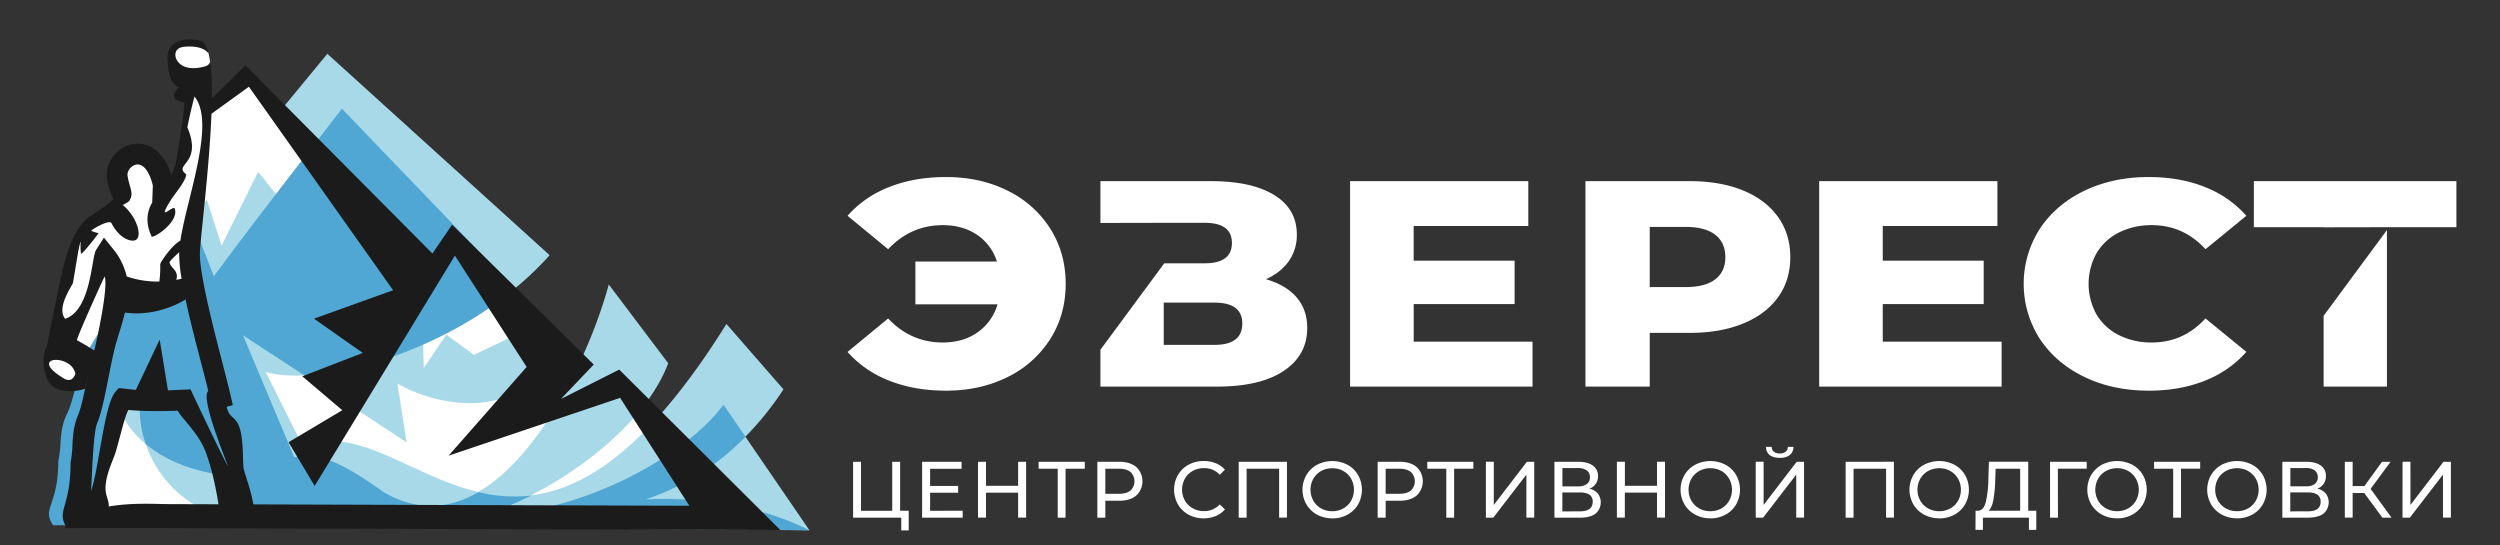 <?xml version="1.0" encoding="UTF-8"?> <svg xmlns="http://www.w3.org/2000/svg" id="ad831ecb-c2cf-4d09-a041-e5d805847625" data-name="1" viewBox="0 0 1700.79 370.92"><rect x="0" y="0" width="1700.79" height="370.92" fill="#333333" stroke="none"/> <title>1Artboard 1104</title> <path d="M618.2,347.46v13.37h-5.06v-8.64H580.37v-38h5.38v33.31H607V314.15h5.37v33.31Zm36.73,0v4.73H627.32v-38h26.85v4.73H632.76v11.68h19.07v4.62H632.76v12.28Zm43.15-33.31v38h-5.44v-17H670.8v17h-5.44v-38h5.44v16.36h21.84V314.15ZM738,318.88H724.91v33.31h-5.32V318.88h-13v-4.73H738v4.73Zm23.36-4.73q7.39,0,11.63,3.53a13.28,13.28,0,0,1,0,19.46q-4.23,3.53-11.63,3.53h-9.4v11.52h-5.43v-38Zm-.16,21.79q5.16,0,7.88-2.2a8.73,8.73,0,0,0,0-12.66q-2.71-2.2-7.88-2.2h-9.24v17.06Zm57.65,16.69a21.07,21.07,0,0,1-10.3-2.53,18.6,18.6,0,0,1-7.2-7,20.35,20.35,0,0,1,0-19.94,18.55,18.55,0,0,1,7.23-7,21.21,21.21,0,0,1,10.33-2.53,21.5,21.5,0,0,1,8.15,1.5,16.71,16.71,0,0,1,6.3,4.43l-3.53,3.42a14.18,14.18,0,0,0-10.71-4.51,15.59,15.59,0,0,0-7.66,1.9,13.78,13.78,0,0,0-5.35,5.25,15.42,15.42,0,0,0,0,14.94,13.78,13.78,0,0,0,5.35,5.25,15.59,15.59,0,0,0,7.66,1.9,14.22,14.22,0,0,0,10.71-4.56l3.53,3.42A16.93,16.93,0,0,1,827,351.1a21.32,21.32,0,0,1-8.18,1.53Zm56.68-38.48v38h-5.32V318.88H848.1v33.31h-5.38v-38Zm30.86,38.48A21.35,21.35,0,0,1,896,350.1a18.72,18.72,0,0,1-7.25-7,20.07,20.07,0,0,1,0-19.9,18.72,18.72,0,0,1,7.25-7,22.46,22.46,0,0,1,20.71,0,18.55,18.55,0,0,1,7.23,7,20.42,20.42,0,0,1,0,19.94,18.55,18.55,0,0,1-7.23,7,21.21,21.21,0,0,1-10.33,2.53Zm0-4.84a15,15,0,0,0,7.53-1.9,14,14,0,0,0,5.27-5.25,15.42,15.42,0,0,0,0-14.94,14,14,0,0,0-5.27-5.25,15,15,0,0,0-7.53-1.9,15.31,15.31,0,0,0-7.58,1.9,13.83,13.83,0,0,0-5.32,5.25,15.42,15.42,0,0,0,0,14.94,13.83,13.83,0,0,0,5.32,5.25,15.31,15.31,0,0,0,7.58,1.9Zm45.7-33.64q7.4,0,11.63,3.53a13.28,13.28,0,0,1,0,19.46q-4.23,3.53-11.63,3.53h-9.4v11.52h-5.44v-38Zm-.16,21.79q5.16,0,7.88-2.2a8.73,8.73,0,0,0,0-12.66q-2.71-2.2-7.88-2.2h-9.24v17.06Zm50.43-17.06H989.27v33.31h-5.33V318.88H971v-4.73h31.36v4.73Zm8.52-4.73h5.38V343.5l22.5-29.35h5v38h-5.33V322.9l-22.55,29.29h-5v-38Zm70.32,18.31a10.52,10.52,0,0,1,5.84,3.29,10.05,10.05,0,0,1-1.63,13.73q-3.6,2.7-10.51,2.71h-17.39v-38h16.36q6.24,0,9.75,2.53a8.38,8.38,0,0,1,3.51,7.25,8.87,8.87,0,0,1-1.55,5.27,9.24,9.24,0,0,1-4.38,3.26Zm-18.31-1.57h10.59a10,10,0,0,0,6.07-1.58,5.43,5.43,0,0,0,2.09-4.62,5.5,5.5,0,0,0-2.12-4.65,9.89,9.89,0,0,0-6-1.6h-10.59v12.45Zm11.9,17q8.74,0,8.75-6.53a5.45,5.45,0,0,0-2.2-4.8c-1.47-1-3.65-1.55-6.55-1.55h-11.9V347.9Zm57.93-33.75v38h-5.44v-17H1105.4v17H1100v-38h5.44v16.36h21.84V314.15Zm30.86,38.48a21.32,21.32,0,0,1-10.38-2.53,18.72,18.72,0,0,1-7.25-7,20.07,20.07,0,0,1,0-19.9,18.72,18.72,0,0,1,7.25-7,22.46,22.46,0,0,1,20.71,0,18.62,18.62,0,0,1,7.23,7,20.42,20.42,0,0,1,0,19.94,18.62,18.62,0,0,1-7.23,7,21.21,21.21,0,0,1-10.33,2.53Zm0-4.84a15,15,0,0,0,7.53-1.9,14,14,0,0,0,5.27-5.25,15.42,15.42,0,0,0,0-14.94,14,14,0,0,0-5.27-5.25,15,15,0,0,0-7.53-1.9,15.31,15.31,0,0,0-7.58,1.9,13.77,13.77,0,0,0-5.32,5.25,15.42,15.42,0,0,0,0,14.94,13.77,13.77,0,0,0,5.32,5.25,15.31,15.31,0,0,0,7.58,1.9Zm30.86-33.64h5.38V343.5l22.5-29.35h5v38H1222V322.9l-22.55,29.29h-5v-38Zm16.36-2.66c-3,0-5.26-.65-6.87-1.93a6.8,6.8,0,0,1-2.48-5.52h3.86a4.14,4.14,0,0,0,1.5,3.29,6.14,6.14,0,0,0,4,1.17,6.22,6.22,0,0,0,3.94-1.17,4.09,4.09,0,0,0,1.55-3.29h3.8a6.78,6.78,0,0,1-2.47,5.49q-2.41,2-6.82,2Zm77.66,2.66v38h-5.33V318.88H1261v33.31h-5.38v-38Zm30.86,38.48a21.32,21.32,0,0,1-10.38-2.53,18.74,18.74,0,0,1-7.26-7,20.14,20.14,0,0,1,0-19.9,18.74,18.74,0,0,1,7.26-7,22.44,22.44,0,0,1,20.7,0,18.55,18.55,0,0,1,7.23,7,20.35,20.35,0,0,1,0,19.94,18.55,18.55,0,0,1-7.23,7,21.2,21.2,0,0,1-10.32,2.53Zm0-4.84a15,15,0,0,0,7.53-1.9,14.05,14.05,0,0,0,5.27-5.25,15.42,15.42,0,0,0,0-14.94,14.05,14.05,0,0,0-5.27-5.25,15,15,0,0,0-7.53-1.9,15.31,15.31,0,0,0-7.58,1.9,13.86,13.86,0,0,0-5.33,5.25,15.42,15.42,0,0,0,0,14.94,13.86,13.86,0,0,0,5.33,5.25,15.31,15.31,0,0,0,7.58,1.9Zm66-.33v13.05h-5v-8.32h-31.31l0,8.32h-5.05l.05-13.05h1.85q3.59-.21,5.06-5.68a72.27,72.27,0,0,0,1.79-15.4l.38-12.23h26.74v33.31Zm-27.93-20.59a88.86,88.86,0,0,1-1.28,13.31c-.66,3.52-1.74,5.94-3.23,7.28h21.47V318.88h-16.69l-.27,8Zm62.17-8H1400l.06,33.31h-5.38v-38h24.94l0,4.73Zm20.75,33.75a21.32,21.32,0,0,1-10.38-2.53,18.65,18.65,0,0,1-7.25-7,20.07,20.07,0,0,1,0-19.9,18.65,18.65,0,0,1,7.25-7,22.46,22.46,0,0,1,20.71,0,18.52,18.52,0,0,1,7.22,7,20.35,20.35,0,0,1,0,19.94,18.52,18.52,0,0,1-7.22,7,21.21,21.21,0,0,1-10.33,2.53Zm0-4.84a15,15,0,0,0,7.53-1.9,14,14,0,0,0,5.27-5.25,15.42,15.42,0,0,0,0-14.94,14,14,0,0,0-5.27-5.25,15,15,0,0,0-7.53-1.9,15.31,15.31,0,0,0-7.58,1.9,13.86,13.86,0,0,0-5.33,5.25,15.42,15.42,0,0,0,0,14.94,13.86,13.86,0,0,0,5.33,5.25,15.31,15.31,0,0,0,7.58,1.9Zm56.46-28.91h-13v33.31h-5.32V318.88h-13v-4.73h31.36v4.73Zm25.1,33.75a21.32,21.32,0,0,1-10.38-2.53,18.65,18.65,0,0,1-7.25-7,20.07,20.07,0,0,1,0-19.9,18.65,18.65,0,0,1,7.25-7,22.46,22.46,0,0,1,20.71,0,18.52,18.52,0,0,1,7.22,7,20.35,20.35,0,0,1,0,19.94,18.52,18.52,0,0,1-7.22,7,21.21,21.21,0,0,1-10.33,2.53Zm0-4.84a15,15,0,0,0,7.53-1.9,14,14,0,0,0,5.27-5.25,15.42,15.42,0,0,0,0-14.94,14,14,0,0,0-5.27-5.25,15,15,0,0,0-7.53-1.9,15.31,15.31,0,0,0-7.58,1.9,13.86,13.86,0,0,0-5.33,5.25,15.42,15.42,0,0,0,0,14.94,13.86,13.86,0,0,0,5.33,5.25,15.31,15.31,0,0,0,7.58,1.9Zm54.56-15.33a10.55,10.55,0,0,1,5.84,3.29,10.08,10.08,0,0,1-1.63,13.73q-3.61,2.7-10.52,2.71h-17.39v-38h16.36q6.24,0,9.75,2.53a8.38,8.38,0,0,1,3.51,7.25,8.8,8.8,0,0,1-1.55,5.27,9.26,9.26,0,0,1-4.37,3.26Zm-18.32-1.57h10.6a10,10,0,0,0,6.06-1.58,6.16,6.16,0,0,0,0-9.27,9.88,9.88,0,0,0-6-1.6h-10.6v12.45Zm11.9,17q8.76,0,8.75-6.53a5.45,5.45,0,0,0-2.2-4.8c-1.47-1-3.65-1.55-6.55-1.55h-11.9V347.9Zm38.48-12.45h-7.94v16.74h-5.33v-38h5.33v16.52h8l12-16.52h5.81l-13.58,18.42L1627,352.19h-6.2l-12.33-16.74Zm26-21.3h5.38V343.5l22.5-29.35h5v38H1662V322.9l-22.55,29.29h-5Z" fill="#fff" fill-rule="evenodd"></path> <path d="M1671.13,154.57h-47.26l-43.07.08v-.09h-47.47V123.23h137.8v31.34ZM643.52,120.44q23.41,0,42,9.28a71.24,71.24,0,0,1,29,25.85Q725,172.15,725,193.1t-10.49,37.54a71.32,71.32,0,0,1-29,25.85q-18.56,9.28-42,9.28-21.42,0-38.54-6.79a72.92,72.92,0,0,1-28.38-19.56l27.61-22.76Q619.67,233,641.31,233q13.92,0,23.74-6.89a35.14,35.14,0,0,0,13.58-19.06H622.76V177.93h55.43a33.89,33.89,0,0,0-13.47-18.17q-9.71-6.58-23.41-6.58-21.63,0-37.1,16.37L576.6,146.79A73,73,0,0,1,605,127.22q17.12-6.78,38.54-6.78Zm399.07,112V263H918.48V123.23h121.25v30.54h-78v23.56h68.68v29.55H961.77v25.56Zm-216.43,2.19q19,0,19-14.57,0-14.17-19-14.18H791.71v28.75Zm-34.09-55.5h27.46q18.56,0,18.56-13.78t-18.56-13.77H791.71v0l-43.07.09V123.23h75.09q27.82,0,43.18,9.48t15.34,26.86a30.74,30.74,0,0,1-5.4,18q-5.42,7.78-15.58,12.38,13.69,4,20.87,12.38t7.18,20.76q0,18.57-16,29.25T827.92,263H748.64V237.93l43.43-58.8Zm669.7,86.64q-24.3,0-43.61-9.28t-30.37-25.85a69.33,69.33,0,0,1,0-75.07q11-16.57,30.37-25.85t43.61-9.28q21.21,0,38.21,6.78a73.13,73.13,0,0,1,28.26,19.57l-27.82,22.76q-15-16.38-36.44-16.37a48.83,48.83,0,0,0-22.42,5,36.6,36.6,0,0,0-15.24,14.07,42.94,42.94,0,0,0,0,41.73A36.66,36.66,0,0,0,1441.56,228a48.83,48.83,0,0,0,22.42,5q21.42,0,36.44-16.37l27.82,22.76A73,73,0,0,1,1500,259q-17,6.79-38.21,6.79ZM1146.63,195.3q13.47,0,20.32-5.29t6.84-15.07q0-9.78-6.84-15.18t-20.32-5.39h-24.29V195.3Zm2.65-72.07q21,0,36.43,6.29t23.86,18q8.39,11.67,8.39,27.45t-8.39,27.35q-8.4,11.57-23.86,17.86t-36.43,6.29h-26.94V263h-43.73V123.23Zm212.45,109.21V263H1237.62V123.23h121.25v30.54h-78v23.56h68.67v29.55h-68.67v25.56Zm262.14-75.92V263H1580.8V214.83Z" fill="#fff" fill-rule="evenodd"></path> <polygon points="52.14 350.09 61.52 258.68 37.61 259.86 31.63 248.58 48.56 173.59 63.68 150.87 83.53 139.47 81.98 105.96 101.65 106.99 113.22 119.63 111.99 129.89 127.8 104.03 125.06 89.62 128.3 67.35 122.61 65.37 121.42 59.38 116.18 35.72 125.3 29.65 137 30.01 141.79 35.87 142.96 41.8 141.45 68.15 141.18 76.06 167.45 50.09 280.26 193.69 308.91 164.67 389.8 245.18 349.93 279.89 423.45 262.91 497.42 352.29 52.14 350.09" fill="#fff" fill-rule="evenodd"></polygon> <path d="M161.92,353.49h0l.21-.41c-32.4-3.42-54.38-25.85-63-51-26.53-21.84-33-58.73,11.25-105.47,5.1-5.39,29.52,19.93,22.52-51.16L222.7,36.61l151.23,137a215.44,215.44,0,0,1-23.72,22.7l34.41,35.82c-31.83,63.47-97.39,39.24-114.25,28.71l6.22,40.05L207.1,255.37c-10.51.52-19.52-.27-26.35-2.36L206.22,304c36.17-15.51,73.39,19.88,119.16,30.71,44-25.58,77-97.49,88.78-141.18l40.45,53.61C440.19,285.22,396.87,319,361.2,337c37.55-4.51,80.85-33,133-116.6L533,264.86a203.08,203.08,0,0,1-25.9,32.22l43.55,63.63h0l-219.87-1.39Z" fill="#a8d9e8" fill-rule="evenodd"></path> <path d="M150.53,323.72a124.08,124.08,0,0,0,37.66-1.92c-11-37.46-32.91-96-47.49-133.79-15.9,21.54-15.21,19.45-26.83,37.29-5.7,8.75-23.65,41.89-23.64,53,10.29.4,22.91.3,31.49,0,3.14,5.22,17,15.2,22.76,28.31A130.69,130.69,0,0,1,150.53,323.72Z" fill="#a34fb3" fill-rule="evenodd"></path> <polygon points="136.68 123.03 142.74 74.57 166.94 55.83 229.24 138.06 201.68 127.17 196.2 142.71 175.61 116.86 150.73 167.14 136.68 123.03" fill="#fff" fill-rule="evenodd"></polygon> <polygon points="287.26 209.18 309.23 172.41 346 230.15 322.39 241.41 303.61 227.62 288.3 250.39 287.26 209.18" fill="#fff" fill-rule="evenodd"></polygon> <path d="M200.22,311.14c16.25-4.36,34.44,5.09,58.18,21.79.84.6,1.58,1.14,2.23,1.63,23.23,13.84,45.15,11.67,64.85.22a101.7,101.7,0,0,0,35.83,2.36c-16.42,8.3-31.21,13.27-40.82,13.79,69.8,1.68,144.9-39.19,171.73-75.63l15,21.9c-29.69,29.89-59,39.34-68,42.57,37.12-2,79.75,4.69,111.6,21.06l-301.53-5.31-49.37-1.08c-.13,1.61-.55,2.63-1.31,2.92H162.61c-.82-.5-2.35-16.33-7.27-33.7-21.35-2.13-41.72-9.55-56.16-21.45a74.46,74.46,0,0,1-4.15-24c-3.11-.12-6-.29-8.52-.52-2.34,4.1-4.42,10.67-6.72,17.9-1,3-2,6.18-3.26,9.95a77,77,0,0,1-3.16,7.25C59,343.22,80,333.13,64.89,357.36H36.13c-8-11.69,3.52-12.95,3.52-43.75a67,67,0,0,0,1.48-11.06,81.8,81.8,0,0,1,1-10.31A40,40,0,0,1,45.82,281c2.71-5.37,5.47-17,8.17-28.47,3-12.66,19.89-37.35,31-49.4,14.49,1.37,36.49,2.21,45.5-13.68,4.13-7.3,5.53-18.14,2.18-34.08,2.36,5.8,7,17.54,12.82,32.57,27.6-37.39,59.32-78,87.12-114l117.7,122.49c-45.64,37.63-104.51,57.16-143.11,59.06l-41.9-27.44Z" fill="#50a7d3" fill-rule="evenodd"></path> <path d="M167,44.47l127.18,128,13.37-19.57L403.94,248l-22.33,23.44,39.67-20L530.86,360.57,114.5,359.28c-18.21-.06-44,0-70.59,0,.31-.36.63-.7,1-1C38.47,346.84,48,345.32,48,314.81a80,80,0,0,0,1.25-11.06,97.27,97.27,0,0,1,.83-10.31,45.78,45.78,0,0,1,3.1-11.23c2.28-5.37,4.59-17,6.86-28.47.83-4.19-3,14.51-2.14,10.59-4.31,1.95-16.89,3.51-22.76-2.15C28.6,255.88,29,242,30.74,238.55A13.4,13.4,0,0,0,32,235.12c3-15.9,10.17-51.62,13.39-61.9,3.49-11.17,7.87-19.41,14.57-25.16l.26-.22.46-.31c7.27-4.78,12-8,14.82-10.5,1.27-1.11,1.73-.86,1.73-1.13,0-.09-.4-1.08-.92-2.36a47.6,47.6,0,0,1-3.45-11.63c-1.27-7.94,2.71-15.75,8.9-20.2A20.91,20.91,0,0,1,90.57,98a19,19,0,0,1,10.18,1.08c6.24,2.47,12.14,8.53,15.8,19.81.21-.34.41-.68.59-1,.71-1.74,1.38-3.49,2-5.21.06-.23.11-.47.16-.7.67-3.07,5.11-28.23,6.24-42.16-3.82-1-5.52-1.48-6.55-2.74-1.62-2,.31-5.35,2.43-7.68-6-3.07-7-10.1-7.43-19.46-.53-11.32,10.26-15,22.27-12.24,2.6.59,4.43,3.75,5.67,8.75a9.17,9.17,0,0,0-3.12-2.71c-2.81-1.56-7.11-2.47-13.33-1.94-7.7.64-7.57,7.66-3.06,11.64C126,46.59,132.31,47.36,140,45a4.53,4.53,0,0,0,3-3.18A172.39,172.39,0,0,1,144.13,67L167,44.47ZM74,344.6c15.55-2.76,31.86-1.68,40.47-1.65l34.19.11c-1.63-10.06-4.25-23.45-8.66-35.36-4.84-13.11-16.47-23.09-19.11-28.31-9.38.4-24.52.46-33.59-.51-2,4.1-3.71,10.67-5.64,17.9-.8,3-1.64,6.18-2.73,10-.6,2.07-1.57,4.5-2.66,7.25-8.69,21.89-2,22.82-2.27,30.62Zm98.31-1.46,296.65.93-47.07-73.41L305.19,310l53.09-60.36-48.81-75.75L214.06,330.59l-17.75-29.75,36.56-21.76L205.67,256,246.8,240.1l-33.18-23.3,53.82-19.35L169.34,59,143.86,77.41c-1.4,37-7.39,82.92-7.85,94.24C135.26,190,152.46,249.5,156.87,269l1.5,6.62-4.18,1.12c3,12.46,10.39,1.73,11.14,34,0,2,.1,4.14.24,6.78.17,3.21,5.16,15.28,6.77,25.64ZM108.4,191.53A75.45,75.45,0,0,0,109,179.8c-.08-1.16,8.07-13.25,13.71-16.05,4.29-28.81,24.25-80.07,9.61-98.07-2.14,8-3.64,14.87-4.86,20.87a.56.56,0,0,1,0,.08c10.77,25.35-10.22,24.93-.71,32-.48,4.9-7.77,13-10.87,18-9.59,15.66,2,2.5,3,5.3,3.14,9.27-14.94,20.66-15.75,18.92-4.68-10-2.79-17.69.41-23l.45-11.61c-2.12-8.61-5.26-12.74-8.4-14a5.13,5.13,0,0,0-2.71-.3A6.88,6.88,0,0,0,90,113.16c-2.17,1.55-3.59,4.1-3.2,6.54,1.35,8.47,4.48,11.58,1.23,16.86-.44.72-2.26,1.75-4.53,2.91,10.15,8.25,14.38,23.68,7.33,24.23-3.13.24-9.87-2-15-11.9-1.51-2.72-13.68,4.39-13.79,5.28,2.61.89,3.71,1.41,5.09,1.47-1,1.48-10.44,13.75-12,14.12a38.55,38.55,0,0,1-.18-8.77c-1.61,4.93-2.6,12.73-5.28,28.41-.81,2.59-11.45,16.92-5.34,24.58,17.82-6,17.77-41.77,21.05-46.9l5.33-8.32L77,169.44a45.39,45.39,0,0,1,9.19,18.62,63.91,63.91,0,0,0,22.25,3.47Zm13.49-19.93c-3.25,3-6.7,6.27-6.54,7,.87,4,6.61,5.59,4.55,11.77,1.22-.22,2.43-.47,3.65-.76a101.37,101.37,0,0,1-1.66-18Zm4.35,32.11c-12,7.46-28.26,11-41.23,8.89-1.06,4.46-2.43,9-3.83,13.58-1,3.2-2,6.48-2.54,8.58-1.52,5.5-3.12,13.54-4.73,21.69-2.39,12.08-4.83,24.37-7.74,31.23-3,7-3.57,39-4.28,46.37,5-12.58,8.92-58.36,16.45-67.22L80.77,264l11.65,1.24L108.63,231l5.63,34.56,15.38-.65c5.62,12,19.75,41.84,25.53,52.59-1.89-5.63-19-47.11-13.49-51.48-3.54-14.93-10.76-40.31-15.44-62.3ZM42.91,257.13c1.64,1.17,4.08,2,5.92.76a7.17,7.17,0,0,0,2.43-3.55c-2.37-13.88-33-12.24-8.35,2.79ZM52.3,231.4c2.57,1.46,9.86,5.51,11.77,7.17,2.09-8.23,9.62-42.91,7.18-50.53-.88,1.68-1.72,3.39-2.51,5.15C66.85,197.4,53.75,226.14,52.3,231.4Z" fill="#1b1b1b" fill-rule="evenodd"></path> </svg> 